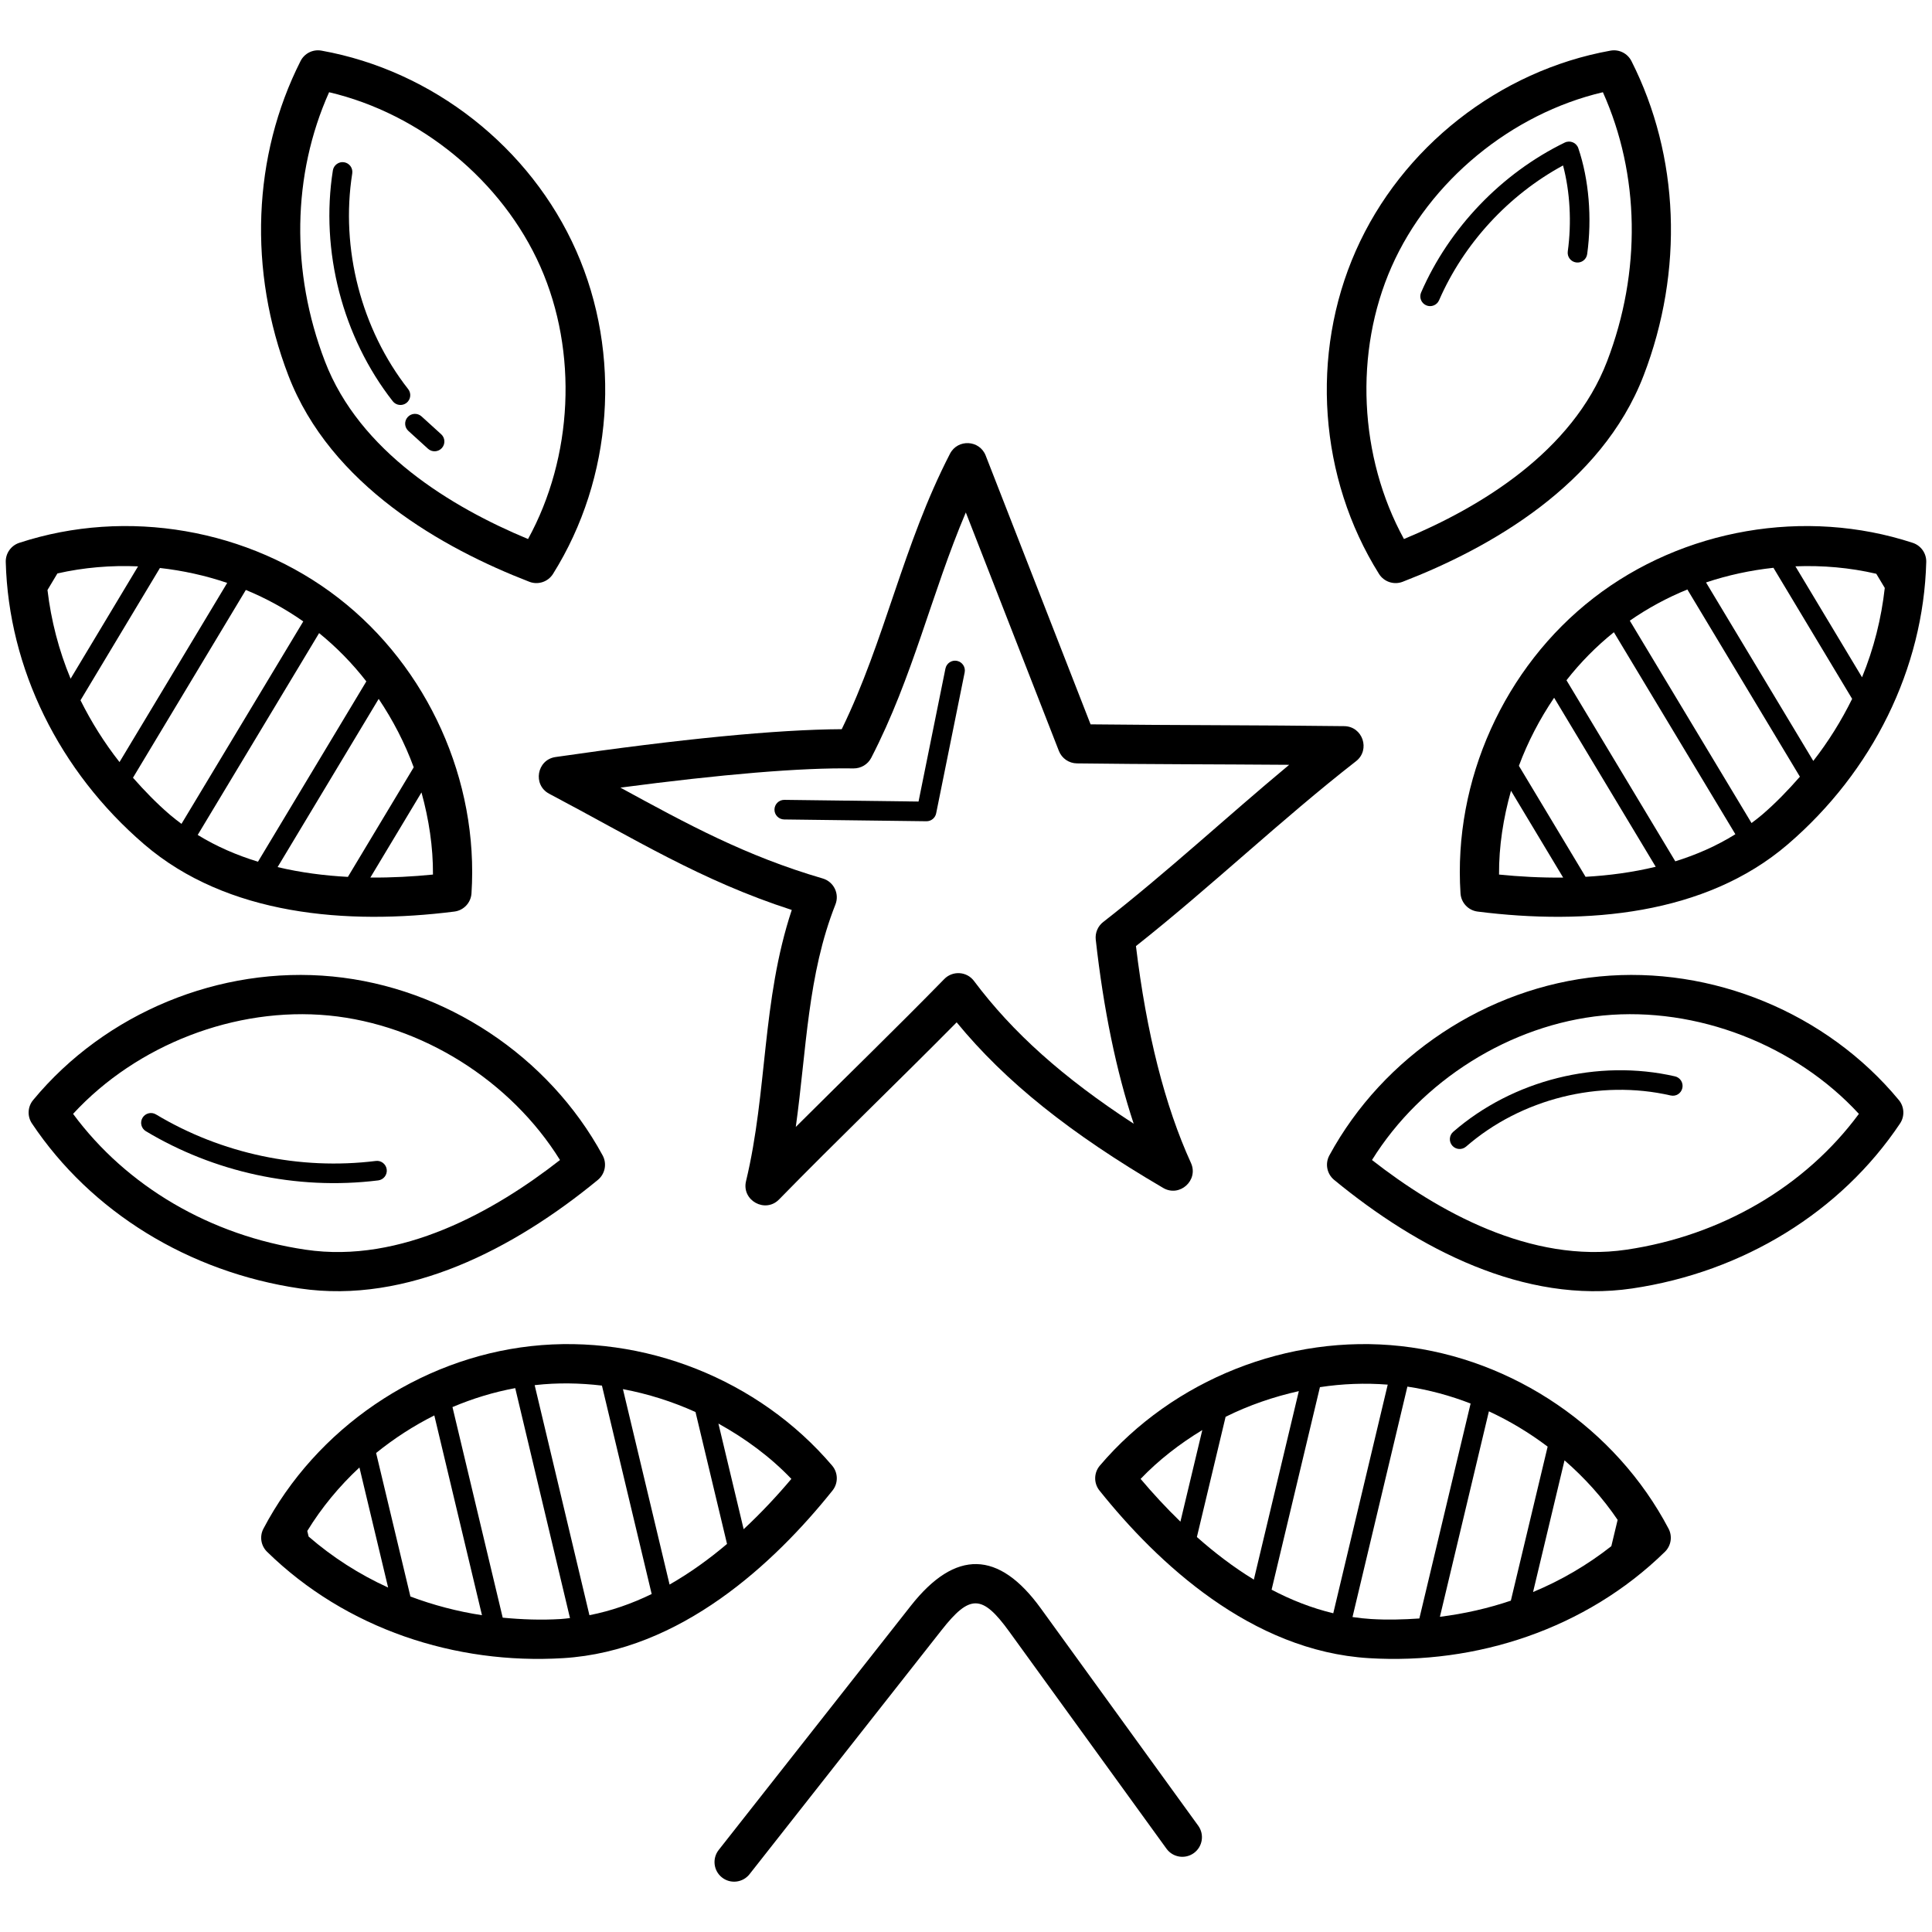<?xml version="1.0" encoding="UTF-8"?>
<svg xmlns="http://www.w3.org/2000/svg" height="512" viewBox="0 0 512 512" width="512">
  <g id="_x31_1_Festival_Movies">
    <g>
      <path d="m435.582 99.5c10.676-27.795 9.494-58.162-3.231-83.314-1.04-2.046-3.286-3.177-5.553-2.767-29.507 5.302-55.372 25.627-67.498 53.042-12.131 27.417-9.773 60.228 6.147 85.63 1.351 2.153 4.022 2.966 6.274 2.084 22.958-8.873 52.673-25.564 63.861-54.675zm-63.518 43.349c-11.913-21.712-13.278-49.565-3.271-72.185 10.062-22.739 31.759-40.53 55.991-46.223 9.783 21.813 10.224 47.58 1.101 71.333-9.19 23.926-33.524 38.636-53.821 47.075z"></path>
      <path d="m506.899 143.861c-28.482-9.344-60.905-3.743-84.595 14.622-23.695 18.364-37.2 48.358-35.253 78.276.162 2.483 2.064 4.501 4.529 4.816 28.748 3.641 60.358.926 82.166-17.786 22.594-19.386 35.978-46.669 36.729-74.855.06-2.296-1.395-4.358-3.576-5.073zm-9.664 8.197 2.249 3.753c-.906 8.102-2.901 16.066-6.025 23.674l-17.656-29.403c7.231-.282 14.447.352 21.432 1.976zm-16.693 49.597-28.428-47.299c5.789-1.935 11.788-3.225 17.866-3.883l20.856 34.732c-2.839 5.76-6.262 11.281-10.294 16.45zm-52.849-34.107 32.197 53.53c-4.98 3.111-10.351 5.448-15.916 7.183l-28.842-47.988c3.697-4.727 7.918-8.995 12.561-12.725zm-7.504 64.817-17.666-29.412c2.37-6.372 5.532-12.426 9.336-18.042l26.922 44.794c-6.129 1.483-12.404 2.313-18.592 2.66zm-22.929-.597c-.052-7.473 1.13-14.95 3.171-22.21l13.821 23.01c-5.901.06-11.642-.26-16.992-.8zm69.72-15.862c-.91.781-1.859 1.496-2.807 2.211l-32.259-53.633c4.753-3.296 9.861-6.069 15.258-8.263l29.82 49.615c-3.091 3.537-6.372 6.948-10.012 10.07z"></path>
      <path d="m503.537 297.725c1.273-1.909 1.141-4.428-.319-6.195-19.105-23.096-49.525-35.659-79.356-32.75-29.842 2.901-57.264 21.068-71.566 47.415-1.187 2.186-.654 4.907 1.263 6.487 22.207 18.274 50.44 32.994 78.991 28.774 29.45-4.35 55.325-20.29 70.987-43.731zm-72.51 33.455c-25.358 3.748-50.113-10.227-67.433-23.763 13.059-21.04 36.653-35.907 61.27-38.301 24.79-2.386 50.909 7.76 67.762 26.071-14.199 19.236-36.423 32.275-61.599 35.993z"></path>
      <path d="m441.221 411.243c1.643-1.605 2.034-4.098.964-6.129-13.947-26.537-41.126-45.077-70.917-48.381-29.765-3.299-60.368 8.83-79.797 31.667-1.613 1.897-1.653 4.668-.096 6.611 15.377 19.219 40.249 42.526 71.378 44.415 28.477 1.74 57.513-7.681 78.468-28.183zm-77.839 17.817c-1.67-.101-3.32-.284-4.954-.527l14.545-61.067c5.711.86 11.332 2.377 16.754 4.485l-13.583 56.963c-4.216.288-8.466.407-12.762.146zm46.759-45.688-9.749 40.817c-6.042 2.042-12.342 3.476-18.802 4.279l12.983-54.451c5.496 2.549 10.727 5.692 15.568 9.355zm18.549 19.413-1.672 6.97c-6.3 4.955-13.262 9.037-20.739 12.147l8.335-34.896c5.357 4.654 10.131 9.949 14.076 15.779zm-60.929-35.841-14.431 60.587c-5.714-1.366-11.174-3.524-16.343-6.249l12.808-53.671c5.972-.914 11.998-1.138 17.966-.667zm-50.572 40.381 7.61-31.858c6.157-3.063 12.709-5.305 19.404-6.804l-11.92 49.951c-5.406-3.302-10.449-7.169-15.094-11.289zm-14.915-15.402c4.797-5.016 10.359-9.308 16.347-12.942l-5.798 24.275c-3.847-3.736-7.387-7.58-10.549-11.333z"></path>
      <path d="m85.197 13.419c-2.282-.411-4.519.718-5.553 2.769-12.725 25.158-13.901 55.524-3.226 83.312 11.178 29.109 40.898 45.799 63.862 54.675 2.251.882 4.923.069 6.274-2.084 15.92-25.401 18.278-58.212 6.147-85.63s-37.997-47.743-67.504-53.042zm54.739 129.43c-20.297-8.442-44.635-23.15-53.82-47.075-9.124-23.745-8.683-49.512 1.101-71.333 24.227 5.69 45.924 23.484 55.991 46.223 10 22.62 8.641 50.474-3.272 72.185z"></path>
      <path d="m1.525 148.933c.751 28.191 14.135 55.474 36.729 74.855 21.941 18.829 53.715 21.39 82.166 17.786 2.465-.314 4.367-2.333 4.529-4.816 1.948-29.92-11.563-59.914-35.258-78.276-23.695-18.364-56.108-23.966-84.59-14.622-2.181.716-3.636 2.78-3.576 5.073zm58.685 5.543-28.539 47.481c-4.043-5.143-7.479-10.641-10.337-16.376l21.052-35.06c6.067.684 12.052 1.997 17.824 3.955zm-24.97 51.631 29.91-49.764c5.389 2.217 10.481 5.018 15.219 8.338l-32.274 53.649c-1.043-.777-2.077-1.567-3.075-2.423-3.548-3.044-6.752-6.363-9.78-9.8zm74.399-2.763-17.444 29.041c-6.195-.329-12.483-1.136-18.627-2.597l26.786-44.573c3.788 5.648 6.942 11.73 9.285 18.129zm-11.492 29.218 13.55-22.56c1.961 7.121 3.093 14.445 3.042 21.766-5.227.526-10.831.837-16.592.794zm-1.066-51.982-28.715 47.785c-5.58-1.712-10.972-4.017-15.972-7.1l32.174-53.484c4.63 3.758 8.833 8.05 12.513 12.799zm-60.494-30.488-17.876 29.771c-3.141-7.553-5.174-15.456-6.127-23.505l2.632-4.393c6.972-1.578 14.165-2.188 21.371-1.873z"></path>
      <path d="m8.778 291.53c-1.461 1.767-1.592 4.286-.314 6.195 15.661 23.441 41.537 39.381 70.988 43.73 28.553 4.22 56.788-10.51 78.991-28.771 1.917-1.582 2.45-4.303 1.263-6.489-14.302-26.347-41.729-44.514-71.571-47.415-29.893-2.907-60.252 9.653-79.357 32.75zm139.627 15.887c-17.325 13.536-42.09 27.534-67.433 23.763-25.171-3.718-47.4-16.757-61.605-35.993 16.863-18.309 43.013-28.452 67.762-26.071 24.623 2.393 48.217 17.261 61.276 38.301z"></path>
      <path d="m149.247 439.426c31.125-1.889 55.996-25.196 71.373-44.415 1.557-1.942 1.516-4.714-.096-6.611-19.419-22.835-49.981-34.959-79.792-31.667-29.801 3.304-56.975 21.844-70.917 48.381-1.07 2.031-.68 4.524.964 6.129 20.919 20.466 49.941 29.93 78.468 28.183zm-34.148-64.323 12.628 52.945c-6.545-1-12.887-2.677-18.963-4.956l-9.089-38.035c4.767-3.856 9.949-7.211 15.424-9.954zm33.519 53.957c-5.195.317-10.328.124-15.396-.358l-13.311-55.81c5.361-2.275 10.942-3.974 16.629-5.025l14.511 60.942c-.811.085-1.614.201-2.433.251zm35.7-54.854 8.35 34.955c-4.704 3.985-9.793 7.664-15.225 10.765l-12.36-51.792c6.62 1.25 13.083 3.285 19.235 6.072zm12.757 31.051-6.686-27.994c7.138 3.95 13.745 8.816 19.333 14.66-3.731 4.427-7.973 8.984-12.647 13.334zm-37.555-38.06 13.181 55.236c-5.228 2.543-10.739 4.485-16.495 5.611l-14.514-60.957c.062-.007.124-.02.186-.027 5.845-.655 11.771-.558 17.642.137zm-64.267 21.699 7.604 31.821c-7.663-3.498-14.757-8.039-21.072-13.517l-.354-1.476c3.785-6.184 8.465-11.847 13.822-16.828z"></path>
      <path d="m359.365 201.726c3.857-3.011 1.769-9.227-3.129-9.289-21.942-.285-44.877-.224-67.22-.477l-27.798-71.231c-1.618-4.157-7.395-4.454-9.454-.497-12.493 24.199-17.192 49.437-28.695 73.009-17.203.094-42.688 2.571-75.846 7.379-4.959.717-6.112 7.392-1.679 9.732 22.734 11.996 40.168 22.99 64.283 30.795-7.987 24.097-6.384 48.011-12.121 71.868-1.222 5.115 5.106 8.601 8.764 4.841 15.189-15.543 31.7-31.383 47.055-46.925 12.912 15.727 30.06 29.443 54.738 43.887 4.349 2.552 9.449-2.027 7.349-6.636-6.902-15.121-11.797-34.439-14.571-57.457 20.023-15.844 38.374-33.446 58.324-48.999zm-67.006 42.615c-1.425 1.108-2.171 2.876-1.973 4.671 2.059 18.468 5.427 34.809 10.057 48.789-18.775-12.233-32.119-24.212-42.328-37.837-1.932-2.585-5.684-2.749-7.866-.515-12.646 12.941-26.421 26.297-39.356 39.196 2.864-20.651 3.118-40.288 10.503-58.945 1.123-2.84-.434-6.038-3.373-6.897-20.403-5.962-35.765-14.338-53.546-24.04-.02-.01-.046-.023-.066-.036 26.804-3.527 47.841-5.323 61.788-5.087 1.968.005 3.783-1.06 4.686-2.812 11.11-21.522 15.94-43.533 25.064-65.026l24.664 63.198c.771 1.97 2.658 3.276 4.772 3.304 18.763.244 37.607.232 56.26.375-16.538 13.752-32.276 28.401-49.286 41.662z"></path>
      <path d="m198.63 496.685 50.934-64.734c7.426-9.439 10.708-9.474 17.852.38l41.714 57.594c1.684 2.323 4.925 2.845 7.252 1.161 2.323-1.684 2.84-4.932 1.156-7.255l-41.714-57.591c-11.137-15.386-22.643-15.673-34.426-.713l-50.934 64.732c-1.77 2.254-1.385 5.52.872 7.293 2.235 1.768 5.513 1.394 7.294-.867z"></path>
      <path d="m108.172 103.123c-12.436-15.869-17.979-37.236-14.825-57.155.223-1.415-.746-2.746-2.161-2.969-1.374-.231-2.749.738-2.972 2.158-3.373 21.316 2.561 44.184 15.869 61.172.888 1.13 2.517 1.324 3.647.441 1.127-.885 1.324-2.516.442-3.647z"></path>
      <path d="m111.712 110.35c-1.055-.959-2.698-.888-3.667.178-.964 1.06-.888 2.703.178 3.667l5.203 4.727c1.065.968 2.706.881 3.667-.175.964-1.06.888-2.703-.178-3.669z"></path>
      <path d="m414.676 37.78c-16.752 8.153-30.623 22.63-38.063 39.716-.573 1.316.025 2.845 1.344 3.418 1.291.567 2.841-.018 3.413-1.344 6.547-15.035 18.425-27.907 32.854-35.722 1.846 6.961 2.308 15.091 1.253 22.777-.198 1.423.796 2.731 2.216 2.926 1.43.2 2.734-.794 2.926-2.216 1.314-9.558.462-19.782-2.348-28.054-.491-1.461-2.16-2.186-3.595-1.501z"></path>
      <path d="m37.772 296.223c-.74 1.232-.34 2.825.893 3.563 17.857 10.709 39.631 15.741 61.565 13.032 1.42-.175 2.434-1.471 2.257-2.896-.178-1.423-1.496-2.452-2.896-2.257-20.134 2.49-40.837-1.887-58.258-12.332-1.212-.733-2.82-.342-3.561.89z"></path>
      <path d="m443.889 285.246c-20.418-4.679-42.947.941-58.77 14.693-1.08.941-1.197 2.581-.254 3.664.94 1.085 2.579 1.193 3.662.256 14.581-12.684 35.354-17.872 54.196-13.551 1.451.335 2.8-.558 3.114-1.95.319-1.398-.553-2.793-1.948-3.112z"></path>
      <path d="m253.611 175.138c-1.385-.287-2.774.624-3.058 2.031l-7.131 35.248-35.552-.446c-.01 0-.02 0-.03 0-1.42 0-2.576 1.141-2.597 2.564-.02 1.435 1.131 2.612 2.566 2.63l37.703.474h.03c1.232 0 2.297-.87 2.546-2.082l7.557-37.358c.284-1.408-.624-2.777-2.034-3.061z"></path>
    </g>
  </g>
</svg>
